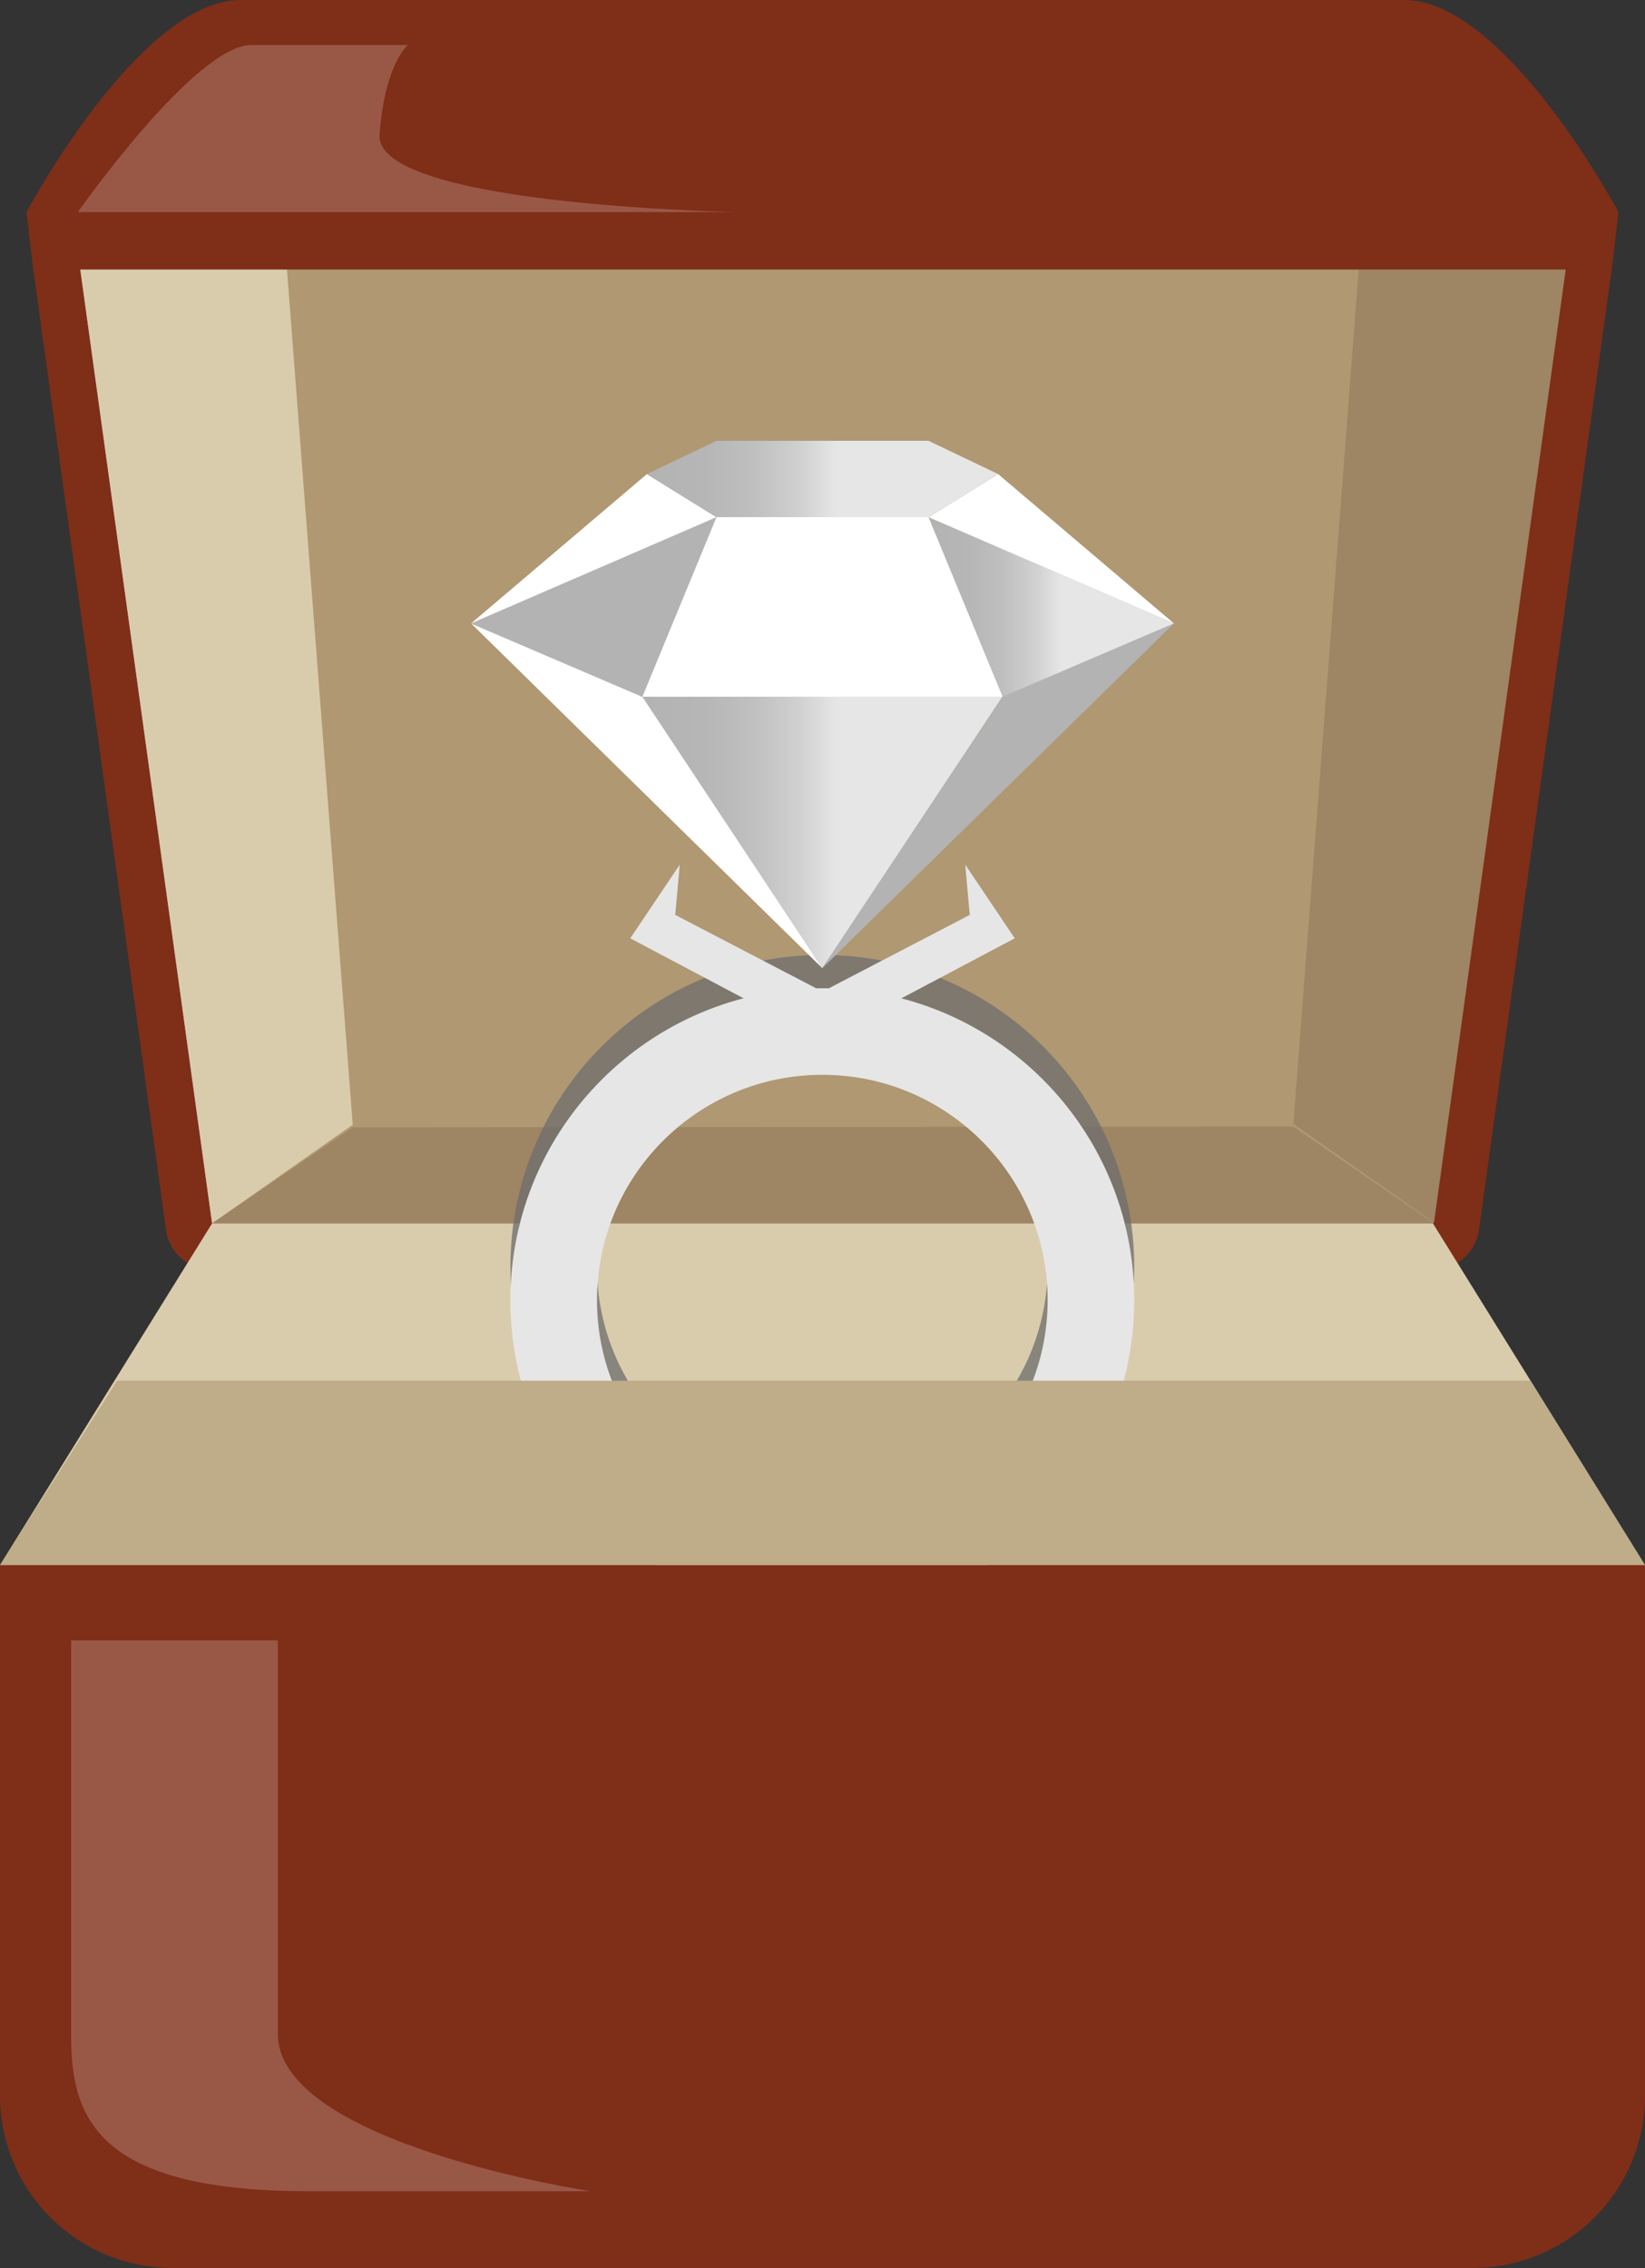 <?xml version="1.0" encoding="UTF-8"?>
<svg id="_レイヤー_2" data-name="レイヤー 2" xmlns="http://www.w3.org/2000/svg" width="43.51" height="60" xmlns:xlink="http://www.w3.org/1999/xlink" viewBox="0 0 43.51 60">
  <rect x="0" y="0" width="43.51" height="60" fill="#333333" stroke="none"/>
  <defs>
    <style>
      .cls-1 {
        fill: #9e8563;
      }

      .cls-1, .cls-2, .cls-3, .cls-4, .cls-5, .cls-6, .cls-7, .cls-8, .cls-9, .cls-10, .cls-11, .cls-12, .cls-13 {
        stroke-width: 0px;
      }

      .cls-2 {
        fill: #bfac88;
      }

      .cls-3 {
        fill: url(#_名称未設定グラデーション_11-3);
      }

      .cls-4 {
        fill: #b3b3b3;
      }

      .cls-5 {
        fill: url(#_名称未設定グラデーション_11);
      }

      .cls-6 {
        fill: #e6e6e6;
      }

      .cls-14 {
        opacity: .75;
      }

      .cls-7 {
        fill: url(#_名称未設定グラデーション_11-2);
      }

      .cls-8 {
        fill: #d9ccad;
      }

      .cls-9 {
        fill: #af9872;
      }

      .cls-10 {
        fill: #7f2e18;
      }

      .cls-11 {
        opacity: .2;
      }

      .cls-11, .cls-12 {
        fill: #fff;
      }

      .cls-13 {
        fill: #6d6d6d;
      }
    </style>
    <linearGradient id="_名称未設定グラデーション_11" data-name="名称未設定グラデーション 11" x1="16.99" y1="22.02" x2="26.52" y2="22.02" gradientUnits="userSpaceOnUse">
      <stop offset="0" stop-color="#b3b3b3"/>
      <stop offset=".17" stop-color="#b6b6b6"/>
      <stop offset=".31" stop-color="silver"/>
      <stop offset=".44" stop-color="#d1d1d1"/>
      <stop offset=".54" stop-color="#e6e6e6"/>
      <stop offset=".61" stop-color="#e6e6e6"/>
      <stop offset="1" stop-color="#e6e6e6"/>
    </linearGradient>
    <linearGradient id="_名称未設定グラデーション_11-2" data-name="名称未設定グラデーション 11" x1="24.56" y1="16.06" x2="31.05" y2="16.06" xlink:href="#_名称未設定グラデーション_11"/>
    <linearGradient id="_名称未設定グラデーション_11-3" data-name="名称未設定グラデーション 11" x1="17.11" y1="12.67" x2="26.4" y2="12.67" xlink:href="#_名称未設定グラデーション_11"/>
  </defs>
  <g id="_コンテンツ" data-name="コンテンツ">
    <g>
      <g>
        <path class="cls-9" d="M5.61,32.98c-.31,0-.57-.23-.61-.53L1.49,7.04c-.02-.18.03-.35.15-.49.12-.13.29-.21.46-.21h39.31c.18,0,.35.08.46.21.12.13.17.31.15.49l-3.51,25.41c-.04.3-.3.53-.61.53H5.61Z"/>
        <path class="cls-10" d="M41.41,6.96l-3.51,25.41H5.61L2.1,6.96h39.31M41.41,5.73H2.1c-.36,0-.69.15-.93.42-.23.27-.34.62-.29.97l3.51,25.41c.08.61.6,1.06,1.22,1.06h32.29c.61,0,1.13-.45,1.22-1.06l3.51-25.41c.05-.35-.06-.71-.29-.97-.23-.27-.57-.42-.93-.42h0Z"/>
      </g>
      <polygon class="cls-8" points="37.9 32.36 21.75 32.36 5.61 32.36 0 41.4 21.75 41.4 43.51 41.4 37.9 32.36"/>
      <polygon class="cls-8" points="5.61 32.36 9.33 29.75 7.57 6.87 2.1 6.96 5.61 32.36"/>
      <polygon class="cls-1" points="9.33 29.82 5.61 32.36 37.93 32.36 34.21 29.8 9.33 29.82"/>
      <polygon class="cls-1" points="37.93 32.34 34.21 29.73 35.96 6.84 41.44 6.93 37.93 32.34"/>
      <path class="cls-10" d="M37.15,0H6.36C4.3,0,1.93,3.39.7,5.61l.18,1.52h41.75l.18-1.52c-1.23-2.22-3.6-5.61-5.66-5.61Z"/>
      <g>
        <g>
          <g class="cls-14">
            <path class="cls-13" d="M21.75,25.26c-4.55,0-8.25,3.69-8.25,8.25s3.69,8.25,8.25,8.25,8.25-3.69,8.25-8.25-3.69-8.25-8.25-8.25ZM21.75,39.47c-3.29,0-5.96-2.67-5.96-5.96s2.67-5.96,5.96-5.96,5.96,2.67,5.96,5.96-2.67,5.96-5.96,5.96Z"/>
          </g>
          <path class="cls-6" d="M21.75,26.14c-4.55,0-8.25,3.69-8.25,8.25s3.69,8.25,8.25,8.25,8.25-3.69,8.25-8.25-3.69-8.25-8.25-8.25ZM21.75,40.35c-3.29,0-5.96-2.67-5.96-5.96s2.67-5.96,5.96-5.96,5.96,2.67,5.96,5.96-2.67,5.96-5.96,5.96Z"/>
        </g>
        <polygon class="cls-5" points="26.52 18.42 21.73 18.42 21.73 18.43 16.99 18.43 21.75 25.61 26.52 18.42"/>
        <polygon class="cls-12" points="16.99 18.43 12.46 16.49 21.75 25.61 16.99 18.43"/>
        <polygon class="cls-4" points="26.52 18.43 31.05 16.49 21.75 25.61 26.52 18.43"/>
        <polygon class="cls-4" points="16.99 18.43 18.95 13.68 12.46 16.49 16.99 18.43"/>
        <polygon class="cls-7" points="26.52 18.43 24.56 13.68 31.05 16.49 26.52 18.43"/>
        <polygon class="cls-12" points="24.56 13.68 21.73 13.68 18.95 13.68 16.99 18.43 21.73 18.43 26.52 18.43 24.56 13.68"/>
        <polygon class="cls-12" points="12.46 16.49 17.11 12.54 18.95 13.68 12.46 16.49"/>
        <polygon class="cls-12" points="31.05 16.49 26.4 12.54 24.56 13.68 31.05 16.49"/>
        <polygon class="cls-3" points="17.11 12.54 18.95 13.68 24.56 13.68 26.4 12.54 24.56 11.66 18.95 11.66 17.11 12.54"/>
        <polygon class="cls-6" points="21.93 26.32 17.86 24.2 17.98 22.87 16.67 24.82 19.92 26.54 21.93 26.32"/>
        <polygon class="cls-6" points="21.58 26.32 25.65 24.2 25.53 22.87 26.84 24.82 23.59 26.54 21.58 26.32"/>
      </g>
      <polygon class="cls-2" points="0 41.4 43.51 41.4 40.48 36.52 3.1 36.52 0 41.4"/>
      <path class="cls-10" d="M0,41.4h43.51v14.03c0,2.52-2.04,4.56-4.56,4.56H4.56c-2.52,0-4.56-2.04-4.56-4.56v-14.03h0Z"/>
      <path class="cls-11" d="M2.07,5.61h17.45s-9.62-.16-9.48-2.05c.14-1.89.75-2.37.75-2.37h-4.14c-1.49,0-4.59,4.42-4.59,4.42Z"/>
      <path class="cls-11" d="M1.88,43.39v10.41c0,2.06.5,4.16,6.26,4.16h7.48s-8.27-1.25-8.27-4.16v-10.41H1.88Z"/>
    </g>
  </g>
</svg>